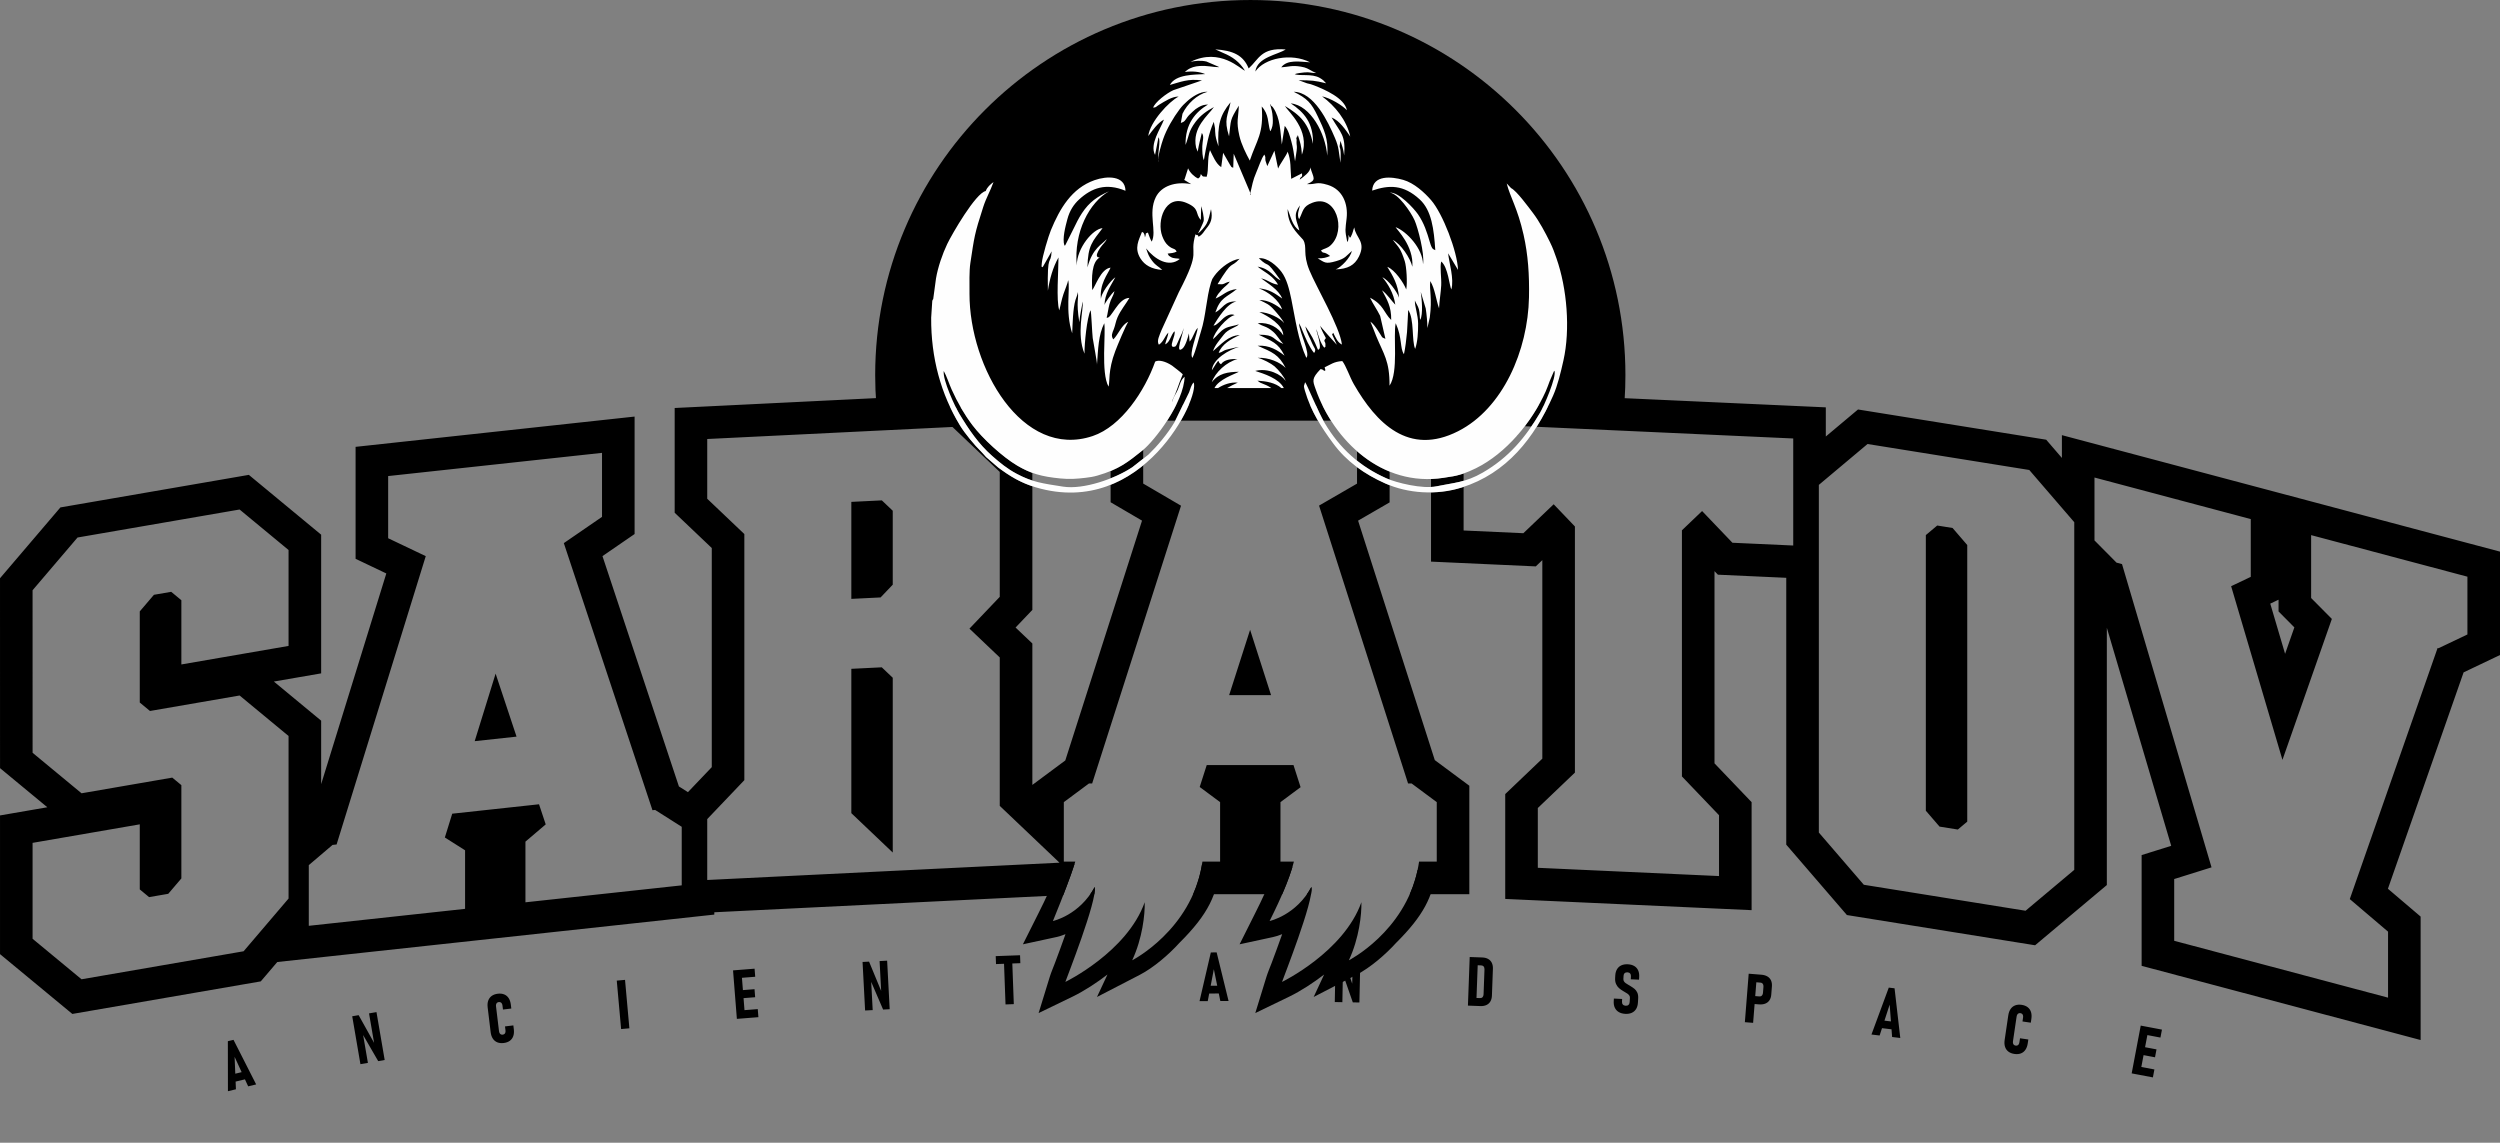 <?xml version="1.0" encoding="UTF-8"?> <svg xmlns="http://www.w3.org/2000/svg" xmlns:xlink="http://www.w3.org/1999/xlink" xmlns:xodm="http://www.corel.com/coreldraw/odm/2003" xml:space="preserve" width="84.083mm" height="38.434mm" version="1.1" shape-rendering="geometricPrecision" text-rendering="geometricPrecision" image-rendering="optimizeQuality" fill-rule="evenodd" clip-rule="evenodd" viewBox="0 0 12660.91 5787.19"><rect x="0" y="0" width="12660.91" height="5787.19" fill="#808080" stroke="none"/> <g id="Слой_x0020_1">  <g id="_1740106556576"> <path fill="black" d="M6331.97 0c1049.19,0 1899.74,850.53 1899.74,1899.74 0,84.41 -5.56,167.52 -16.23,249.02l-506.9 -115.78 -25.66 173.33 -470.13 114.08 -150.89 0 -208.37 -265.84 -1020.34 -7.2 -186.81 201.2 -344.9 43.11 -301.79 -222.75 -561.77 -21.11c-3.76,-48.86 -5.71,-98.24 -5.71,-148.06 0,-1049.2 850.55,-1899.74 1899.75,-1899.74z"></path> <path fill="black" d="M5228.12 3975.12l166.9 -123.91 388.61 -1214.55c-12.11,-7.08 -24.23,-14.17 -36.33,-21.26l-122.78 -71.84 0 -88.16c61.41,-24.51 116.47,-58.94 165,-98.54l0 92.08 41.11 24.05c50.16,29.35 100.3,58.69 150.46,88.04l-450.12 1406.78 -16.19 0 -127.24 94.47 0 301.14 58 0c-12.62,41.09 -31.74,95.18 -60.73,169.82l-204.66 10.04c-185.98,9.12 -371.97,18.26 -557.95,27.39l-193.67 9.52c-250.54,12.3 -501.07,24.6 -751.62,36.91l-59.42 2.92 0 11.78 -221.29 24.02c-208.46,22.62 -416.92,45.23 -625.39,67.86l-471.82 51.18c-208.46,22.63 -416.93,45.25 -625.39,67.86l-269.41 29.23 -83.65 98.1 -88.36 15.25c-251.18,43.38 -502.34,86.78 -753.5,130.19l-112.44 19.42 -366.23 -302.96 0 -702.35 239.64 -41.41 -239.51 -198.11 -0.05 -116.65c-0.12,-251.22 -0.09,-502.43 -0.09,-753.64l0 -91.4 305.87 -358.7 88.34 -15.25c251.18,-43.38 502.34,-86.78 753.52,-130.17l112.42 -19.44 366.23 302.98 0 702.35 -239.55 41.38 239.55 198.17 0 116.73c0,68.26 0,136.53 0,204.78l329.97 -1067.05c-4.76,-2.27 -9.52,-4.53 -14.27,-6.81l-141.33 -67.35 0 -567.06 221.29 -24.02c305.63,-33.16 611.25,-66.33 916.89,-99.49l274.8 -29.81 0 594.82 -162.68 111.8 387.1 1166.49 45.69 28.96 120.75 -126.68c0,-369.88 0,-739.75 0,-1109.63l-187.9 -178.69 0 -530.5 235.88 -11.56c375.81,-18.45 751.62,-36.91 1127.43,-55.37l4.94 -0.24c21.04,54.22 46.75,106.16 76.93,155.77 24.66,40.57 75.11,101.28 105.75,130.76 11.74,11.31 15.22,17.44 26,28.79l61.9 53.45c53.76,39.93 105.39,72.35 172.59,94.77l0 526.84 0 99.28 -85.05 89.23 85.05 80.87 0 106.43c0,203.31 0,406.59 0,609.9zm396.39 -1552.69l0 -36.95c65.61,-26.98 104.39,-58.98 162.76,-105.46l2.24 -1.82 0 44.83 -55.13 43.23c-29.69,19.86 -68.09,39.54 -109.88,56.18zm0 -263.1l0 -193.97 163.72 0c-42.84,74.55 -98.94,145.74 -163.72,193.97zm338.56 -193.97l5.12 0c-1.01,2.65 -2.08,5.39 -3.25,8.25 -7.77,18.97 -30.07,48.05 -25.25,61.5 -6.49,-10.01 7.15,-22.06 21.2,-63.39l2.18 -6.35zm27.07 0l39.23 0c-2.36,6.75 -4.5,13.79 -7.32,21.16l-70.09 143.85 -40.96 0c34,-52.52 64.48,-111.17 79.14,-165zm56.48 0l103.7 0 8.76 0 9.16 0 45.88 0 2.26 0 14.33 0 14.32 0 14.32 0 14.33 0 14.32 0 14.33 0 14.32 0 14.33 0 14.32 0 14.32 0 14.33 0 14.32 0 14.33 0 14.32 0 14.32 0 7.48 0 50.74 0 12.3 0 103.31 0c1.04,4.88 2.48,10 3.63,13.9 16.26,55.62 38.92,104.73 65.88,151.1l-694.29 0c39.2,-67.73 61.6,-128.55 66.3,-165zm578.23 0l36.05 0 1.17 3.34c19.5,55.89 46,110.6 78.6,161.66l-38.67 0c-25.09,-45.99 -57.63,-122.54 -77.16,-165zm243.08 0l169.55 0 0 200.43c-66.57,-48.8 -122.3,-121.47 -169.55,-200.43zm169.55 422.86l0 40.69c-5.86,-2.15 -11.13,-4.28 -15.69,-6.28 -54.99,-24.23 -104.67,-54.12 -149.31,-89.62l0 -48.02c49.27,43.16 104.65,78.65 165,103.24zm0 69.17l0 86.94 -159.64 92.39 388.41 1212.63 174.99 129.92 0 549.14 -248.05 0 -53.53 0c21.7,-49.24 38.38,-104.2 47.03,-165l6.5 0 83.04 0 0 -301.14 -127.24 -94.47 -18.05 0 -450.78 -1407.29 192.32 -111.32 0 -83.19c43.35,32.21 91.11,59.09 142.63,82.08 7.33,3.28 14.8,6.38 22.38,9.32zm-2226.08 -459.67l19.33 -0.95c26.74,55.91 57.2,107.27 93.72,155.74 51.05,67.74 152.81,161.31 226.53,204.94 26.68,15.78 51.33,27.83 77.14,37.18l0 31.05 0 7.8c-24.89,-7.97 -49.65,-18.39 -77.92,-33.34 -50.64,-26.74 -86.87,-57.2 -126.33,-91.94 -67.2,-59.16 -117.98,-133.26 -164.75,-211.17 -10.74,-17.89 -30.51,-57.6 -47.72,-99.31zm1278.08 2365.68l6.49 0 83.04 0 0 -301.14 -103.31 -76.72 35.64 -111.14 439.31 0 35.99 112.21 -101.88 75.65 0 301.14 68.08 0c-10.5,41.41 -28.52,94.31 -59.19,165l-397.67 0 -53.53 0c21.7,-49.24 38.4,-104.2 47.04,-165zm-547.2 165l-20.64 0c7.85,-11.26 15.36,-23.41 22.38,-36.53 1.67,7.86 0.89,20.48 -1.73,36.53zm1097.34 0l-20.64 0c7.86,-11.26 15.36,-23.41 22.38,-36.53 1.67,7.86 0.9,20.48 -1.73,36.53zm1878.24 -596.34l187.9 196.47 0 308.14 -86.82 -3.95c-250.54,-11.43 -501.09,-22.83 -751.63,-34.24l-79.26 -3.61 0 -302.79 187.9 -179.35c0,-415.49 0,-830.99 0,-1246.49l-107.53 -112.44 -153.56 146.57 -302.63 -13.79 0 -220.82c-3.31,1.1 -6.63,2.18 -9.97,3.24 -49.99,15.8 -102.63,23.82 -155.03,24.69l0 350.56 530.54 24.17 33.17 -31.67c0,335.12 0,670.25 0,1005.37l-187.9 179.34 0 531.07 236.77 10.78c250.54,11.41 501.09,22.84 751.62,34.24l259.34 11.81 0 -547.03 -187.9 -196.46c0,-324.48 0,-648.94 0,-973.42l17.2 17.98 346.22 15.78c0,419.76 0,839.53 0,1259.29l0 92.11 307.16 356.51 953.03 153.08 363.34 -304.98 0 -115.64c0,-395.79 0,-791.57 0,-1187.36l325.98 1104.36 -149.82 46.87 0 560.93 184.31 49c305.61,81.27 611.24,162.53 916.88,243.8l311.78 82.91 0 -625.15 -165.65 -140.97 383.23 -1095.82 184.4 -87.89 0 -523.59 -184.32 -49.01c-208.46,-55.43 -416.92,-110.85 -625.38,-166.28l-471.83 -125.46c-208.46,-55.43 -416.93,-110.85 -625.39,-166.3l-311.78 -82.91 0 115.45 -79.58 -92.38 -89.46 -14.35c-250.54,-40.23 -501.07,-80.48 -751.62,-120.72l-111.95 -17.98 -163.03 136.83 0 -147.64 -236.75 -10.78 -1142.77 -52.07 -1.48 3.39c-24.51,55.47 -52.02,108.51 -83.27,157.92l1220 55.58 79.26 3.61 0 542.08 -307.97 -14.03 -153.56 -160.55 -102.18 97.53c0,415.49 0,830.99 0,1246.47zm-1105.63 -1497.14l0 -36.97c-23.4,8.13 -47.1,13.97 -72.37,17.08 -7.6,0.92 -21.2,3.46 -29.29,4.74 -21.44,3.34 -42.57,5.3 -63.35,6.02l0 40.37c10.12,-0.51 19.64,-1.63 28.26,-3.45 50.1,-10.53 92.29,-15.09 136.74,-27.8zm0 -266.46l0 -23.94 34.42 1.57c58.6,-41.63 109.03,-95.92 150.85,-158.3l-90.95 -4.16 -259.32 -11.81 0 254.69c42.66,-4.32 88.36,-17.89 137.37,-42.81 9.38,-4.76 18.58,-9.88 27.63,-15.24zm309.92 -9.83l33.11 1.51c15.45,-22.59 30.27,-46.14 44.74,-70.65 8.03,-13.61 25.48,-50.77 41.38,-90.6l-20.63 -0.93c-26.05,54.92 -59.51,109.7 -98.6,160.68zm3837.04 1689.56l250.21 -713.73 -104.98 -105.86 0 -318.55 104.39 27.77c208.46,55.43 416.92,110.85 625.39,166.28l61.71 16.41 0 292.59 -146.53 69.84 -4.52 -1.2 -444.7 1271.55 193.76 164.88 0 334.3 -104.38 -27.75c-305.63,-81.27 -611.27,-162.53 -916.89,-243.8l-61.71 -16.4 0 -312.79 189.05 -59.15 -453.34 -1535.79 -27.87 -7.41 -111.58 -112.53 0 -318.53 104.38 27.75c208.46,55.43 416.93,110.85 625.39,166.3l61.71 16.4 0 292.6 -99.38 47.36 259.88 879.47zm-8703.79 -1097.69l448.9 1352.69 13.43 -1.45 134.77 85.44 0 296.53 -74.1 8.04c-208.46,22.62 -416.92,45.23 -625.39,67.85l-92 9.98 0 -307.24 102.65 -87.35 -33.85 -101.88 -439.61 47.7 -37.33 120.48 102.41 64.93 0 296.53 -74.08 8.06c-208.47,22.62 -416.93,45.23 -625.39,67.85l-92 9.98 0 -307.24 120.33 -102.41 20.49 -2.23 451.53 -1460.19c-47.69,-22.74 -95.38,-45.46 -143.08,-68.2l-47.31 -22.54 0 -314.86 74.08 -8.04c305.63,-33.16 611.27,-66.33 916.88,-99.49l92.02 -9.98 0 324.15 -193.34 132.87zm7402.76 1861.81l-819.06 -131.54 -227.82 -264.43 0 -30.84c0,-563.73 0,-1127.44 0,-1691.17l0 -38.71 246.63 -207.03 37.49 6.02c250.53,40.23 501.07,80.48 751.62,120.72l29.95 4.8 227.84 264.44 0 30.84c0,563.71 0,1127.44 0,1691.16l0 38.71 -246.64 207.03zm-5348.52 -1428.66l153.47 145.94 0 35.63c0,238.66 0,477.33 0,715.99l302.61 287.75 -193.67 9.5c-185.99,9.14 -371.97,18.26 -557.95,27.4l-193.67 9.5c-250.54,12.3 -501.09,24.6 -751.63,36.91l-87.12 4.28 0 -308.37 187.92 -197.14c0,-415.49 0,-830.97 0,-1246.46l-187.92 -178.69 0 -302.6 78.98 -3.88c375.81,-18.45 751.62,-36.91 1127.44,-55.35l35.52 -1.75 239.49 227.73 0 35.63c0,187.92 0,375.82 0,563.73l0 33.23 -153.47 161.01zm-388.43 1133.89c0,-295.06 0,-590.1 0,-885.15l-55.58 -52.85 -154.15 7.57c0,243.68 0,487.34 0,731.01l209.72 199.42zm-3813.34 -759.6l51.65 42.72 453.94 -78.42 247.92 205.09 0 39.09c0,251.18 0,502.34 0,753.52l0 30.6 -227.7 267.06 -29.59 5.1c-251.16,43.4 -502.34,86.79 -753.52,130.19l-37.64 6.5 -247.92 -205.1 0 -485.76 542.86 -93.79 0 329.54 47.22 39.06 96.99 -16.76 66.45 -77.94 0 -472.39 -46.11 -38.16 -459.39 79.38 -247.91 -205.09 -0.02 -39.06c-0.12,-251.18 -0.09,-502.35 -0.09,-753.55l0 -30.6 227.72 -267.06 29.57 -5.1c251.18,-43.38 502.35,-86.78 753.52,-130.19l37.64 -6.49 247.92 205.09 0 485.78 -542.86 93.78 0 -325.29 -51.47 -42.57 -87.44 15.1 -71.75 84.14c0,153.86 0,307.72 0,461.58zm1802.13 -146.39l-105.98 341.96 211.95 -22.99 -105.98 -318.97zm7452.89 749.45l0 -1400.79 -74.38 -86.34 -77.67 -12.47 -57.67 48.41c0,465.31 0,930.64 0,1395.95l69.31 80.44 92.65 14.88 47.76 -40.08zm-5441.68 -1199.99c0,-124.81 0,-249.61 0,-374.42l-55.23 -52.51 -154.49 7.59c0,163.75 0,327.49 0,491.26l148.11 -7.29 61.62 -64.63zm1809.78 228.46l-106.14 330.95 212.27 0 -106.13 -330.95zm5241.58 121.79l46.96 -133.92 -80.12 -80.78 0 -59.46 -41.95 19.98 75.11 254.19z"></path> <path fill="none" d="M813.21 5787.21c1093.49,-331.74 3088.68,-553.78 5369.18,-553.78 2280.5,0 4275.69,222.04 5369.18,553.78"></path> <path fill="black" fill-rule="nonzero" d="M1153.93 5273l28.67 -6.88 114.71 225.77 -40.54 9.74 -68.69 -149.54 6.73 164.41 -40.48 9.73 -0.41 -253.24zm21.13 168.45l65.23 -15.66 9.19 38.23 -65.23 15.66 -9.19 -38.23zm608.72 -294.75l32.55 -5.57 84.85 152.19 -3.39 7.27 -28.87 -168.48 37.73 -6.46 41.57 242.62 -32.89 5.63 -82.58 -142.96 3.18 -7.41 27.3 159.3 -37.89 6.49 -41.59 -242.62zm767.22 135.43c-12.33,1.51 -23.14,0.3 -32.51,-3.46 -9.31,-3.82 -16.89,-10.13 -22.66,-18.88 -5.77,-8.73 -9.43,-19.7 -11.01,-32.8l-15.12 -125.14c-1.58,-13.09 -0.65,-24.62 2.89,-34.47 3.52,-9.86 9.38,-17.74 17.53,-23.67 8.19,-5.95 18.4,-9.68 30.75,-11.17 12.33,-1.49 23.19,-0.3 32.57,3.52 9.43,3.81 16.95,10.12 22.72,18.91 5.72,8.81 9.38,19.79 10.96,32.87l2.38 19.7 -42.25 5.1 -2.38 -19.7c-0.5,-4.13 -1.51,-7.68 -3.13,-10.51 -1.57,-2.91 -3.75,-5.03 -6.47,-6.32 -2.71,-1.31 -5.8,-1.75 -9.31,-1.33 -3.33,0.41 -6.16,1.51 -8.43,3.4 -2.29,1.85 -3.9,4.37 -4.8,7.57 -0.95,3.19 -1.14,6.84 -0.65,10.98l15.12 125.14c0.5,4.13 1.55,7.6 3.24,10.43 1.61,2.83 3.78,4.85 6.44,6.16 2.65,1.25 5.68,1.7 9.02,1.29 3.6,-0.44 6.5,-1.6 8.78,-3.45 2.27,-1.91 3.9,-4.38 4.74,-7.5 0.9,-3.15 1.04,-6.84 0.53,-11.08l-2.38 -19.68 42.25 -5.1 2.38 19.68c1.58,13.15 0.63,24.62 -2.82,34.54 -3.52,9.97 -9.32,17.89 -17.57,23.84 -8.19,5.89 -18.46,9.64 -30.81,11.11zm636.44 -74.42l-41.88 3.76 -22.03 -245.33 41.88 -3.76 22.03 245.33zm524.96 -293.38l41.86 -3.3 19.39 245.56 -41.86 3.3 -19.39 -245.56zm34.74 203.23l90.5 -7.15 3.22 40.87 -90.5 7.15 -3.22 -40.87zm-8.03 -101.5l82.08 -6.49 3.22 40.7 -82.08 6.47 -3.22 -40.69zm-8.15 -103.19l90.5 -7.15 3.24 40.87 -90.51 7.15 -3.22 -40.87zm637.35 -41.17l32.96 -1.72 66.49 161.06 -4.22 6.82 -8.97 -170.68 38.23 -2.02 12.92 245.8 -33.31 1.76 -65.31 -151.63 4.04 -6.99 8.48 161.39 -38.4 2.02 -12.92 -245.82zm715.77 -10.37l41.95 -1.54 8.27 225.47 -41.95 1.54 -8.27 -225.47zm-41.38 -19.2l123.25 -4.52 1.48 40.26 -123.25 4.53 -1.48 -40.28zm1089.44 -18.63l29.48 -0.18 60.29 245.97 -41.69 0.24 -32.83 -161.24 -30.9 161.63 -41.62 0.26 57.26 -246.67zm-17.78 168.83l67.08 -0.41 0.23 39.33 -67.07 0.41 -0.24 -39.33zm649.96 -163.75l33.02 0.6 54.95 165.36 -4.7 6.5 3.1 -126.21 38.28 0.69 -4.47 201.43 -33.35 -0.6 -54.43 -155.86 4.52 -6.69 -2.94 161.58 -38.44 -0.69 4.47 -246.12zm699.2 224.92l31.5 1.14c5.66,0.21 10.06,-1.37 13.25,-4.71 3.12,-3.31 4.86,-8.1 5.09,-14.29l4.62 -126.32c0.23,-6.17 -1.16,-11.08 -4.04,-14.61 -2.94,-3.58 -7.21,-5.42 -12.87,-5.68l-31.5 -1.16 1.48 -40.26 35.72 1.29c11.73,0.44 21.7,3 29.92,7.63 8.16,4.64 14.35,11.23 18.43,19.67 4.1,8.48 5.93,18.43 5.51,29.93l-4.97 135.79c-0.42,11.5 -2.98,21.37 -7.68,29.47 -4.68,8.15 -11.34,14.21 -19.94,18.23 -8.54,4.04 -18.73,5.86 -30.45,5.44l-35.55 -1.29 1.48 -40.28zm-20.37 -206.91l41.95 1.54 -9 246.16 -41.95 -1.54 9 -246.16zm787.52 287.89c-12.81,-0.75 -23.76,-3.82 -32.72,-9.16 -8.94,-5.33 -15.58,-12.68 -19.95,-22.03 -4.38,-9.35 -6.22,-20.4 -5.47,-33.16l0.77 -13.16 41.82 2.11 -0.78 13.16c-0.36,6.23 1.08,11.19 4.4,14.97 3.25,3.72 8,5.8 14.24,6.17 6.05,0.35 10.89,-1.1 14.38,-4.43 3.55,-3.27 5.51,-7.97 5.87,-14.08l1.26 -21.47c0.26,-4.5 -0.78,-8.51 -3.12,-11.94 -2.35,-3.49 -5.47,-6.58 -9.31,-9.25 -3.9,-2.67 -9.16,-5.86 -15.83,-9.67 -0.45,-0.26 -0.84,-0.53 -1.23,-0.77 -0.39,-0.2 -0.78,-0.45 -1.23,-0.71l-2.12 -1.17c-8.85,-5.15 -16.37,-10.4 -22.48,-15.8 -6.16,-5.41 -11.08,-12.36 -14.92,-20.87 -3.79,-8.45 -5.35,-18.73 -4.62,-30.79l0.74 -12.71c0.74,-12.47 3.79,-23.05 9.11,-31.77 5.32,-8.67 12.65,-15.13 22.04,-19.33 9.46,-4.19 20.57,-5.92 33.44,-5.15 12.47,0.72 23.13,3.73 31.85,8.99 8.78,5.27 15.25,12.6 19.44,21.94 4.22,9.34 5.93,20.39 5.18,33.14l-0.81 13.85 -41.82 -1.93 0.83 -14.03c0.36,-6.29 -0.96,-11.35 -3.93,-15.06 -3.01,-3.76 -7.42,-5.83 -13.13,-6.16 -6.11,-0.36 -10.89,0.98 -14.44,4.02 -3.52,3.03 -5.41,7.32 -5.74,12.98l-0.96 16.4c-0.27,4.61 0.71,8.67 2.94,12.23 2.23,3.54 5.06,6.55 8.61,9.06 3.51,2.53 8.48,5.6 14.8,9.28 1.19,0.65 2.42,1.29 3.7,2.08 1.23,0.77 2.51,1.54 3.87,2.24 0.23,0.14 0.39,0.26 0.56,0.39 0.17,0.12 0.33,0.24 0.54,0.38 9.06,5.51 16.37,10.57 21.88,15.13 5.47,4.55 10.03,10.78 13.67,18.69 3.6,7.92 5.03,17.86 4.34,29.8l-1.2 20.43c-0.75,12.77 -3.75,23.54 -9.08,32.31 -5.33,8.78 -12.72,15.3 -22.12,19.54 -9.4,4.26 -20.51,6.04 -33.26,5.29zm636.25 -91.7l43.41 3.43c3.34,0.26 6.34,-0.26 8.94,-1.67 2.6,-1.36 4.68,-3.52 6.26,-6.47 1.61,-2.88 2.59,-6.46 2.92,-10.6l2.27 -28.88c0.36,-4.38 -0.05,-8.25 -1.05,-11.52 -1.08,-3.21 -2.74,-5.78 -5.09,-7.59 -2.35,-1.81 -5.29,-2.86 -8.73,-3.19l-43.41 -3.43 3.18 -40.17 44.56 3.52c12.17,0.96 22.44,3.93 30.73,8.93 8.31,4.95 14.44,11.76 18.3,20.36 3.84,8.66 5.3,18.75 4.38,30.34l-3.27 41.38c-0.9,11.35 -3.98,20.92 -9.17,28.56 -5.18,7.71 -12.3,13.36 -21.28,16.88 -8.99,3.52 -19.53,4.83 -31.58,3.88l-44.56 -3.52 3.18 -40.23zm-10.89 -111.65l41.85 3.31 -19.41 245.56 -41.85 -3.31 19.41 -245.56zm709.43 70.42l29.29 3.51 28.99 251.6 -41.39 -4.98 -12.36 -164.08 -50.89 156.48 -41.35 -4.97 87.73 -237.55zm-38.79 165.27l66.6 8.01 -4.7 39.04 -66.6 -8.01 4.7 -39.04zm674.92 170.68c-12.3,-1.82 -22.41,-5.83 -30.45,-11.93 -7.98,-6.14 -13.63,-14.21 -16.89,-24.18 -3.27,-9.94 -3.9,-21.49 -1.97,-34.53l18.4 -124.71c1.91,-13.04 5.86,-23.91 11.87,-32.49 5.99,-8.58 13.73,-14.64 23.14,-18.22 9.46,-3.57 20.3,-4.49 32.6,-2.68 12.3,1.82 22.45,5.84 30.49,11.99 8.09,6.16 13.69,14.24 16.94,24.24 3.19,10 3.84,21.55 1.91,34.6l-2.91 19.61 -42.09 -6.2 2.89 -19.62c0.6,-4.13 0.56,-7.8 -0.26,-10.96 -0.75,-3.22 -2.3,-5.84 -4.58,-7.81 -2.27,-1.97 -5.13,-3.21 -8.63,-3.72 -3.31,-0.5 -6.34,-0.18 -9.03,1.05 -2.7,1.19 -4.92,3.19 -6.63,6.04 -1.76,2.83 -2.91,6.29 -3.52,10.4l-18.4 124.71c-0.6,4.13 -0.5,7.77 0.38,10.93 0.83,3.16 2.38,5.66 4.61,7.63 2.23,1.9 5.03,3.13 8.34,3.63 3.61,0.53 6.7,0.17 9.4,-1.01 2.7,-1.23 4.91,-3.19 6.55,-5.99 1.69,-2.79 2.8,-6.31 3.42,-10.54l2.91 -19.62 42.09 6.2 -2.89 19.62c-1.93,13.1 -5.86,23.93 -11.82,32.57 -6.01,8.7 -13.69,14.82 -23.22,18.37 -9.46,3.52 -20.34,4.43 -32.65,2.62zm639.88 -143.58l41.24 7.81 -45.87 242.01 -41.24 -7.81 45.87 -242.01zm-19.94 205.21l89.19 16.89 -7.63 40.28 -89.19 -16.91 7.63 -40.26zm18.96 -100.06l80.89 15.34 -7.59 40.1 -80.9 -15.33 7.6 -40.11zm19.27 -101.68l89.19 16.89 -7.63 40.28 -89.19 -16.89 7.63 -40.28z"></path> <path fill="black" d="M5608.57 4935.31c-53.09,40.78 -117.07,83.16 -177.09,112.18l-171.52 82.97 55.98 -182.12c7.15,-23.29 18.22,-48.83 26.88,-71.81 17.3,-45.96 34.27,-92.06 50.58,-138.4 0.86,-2.41 1.7,-4.83 2.54,-7.24 -15.48,6.26 -31.21,11.44 -46.05,14.65l-169.52 36.7 77.71 -155.06c36.61,-73.03 82.38,-166.75 108.42,-253l75.56 0.39c-19.59,61.74 -52.93,151.03 -109.73,289.82 0,0 135.16,-29.39 211.68,-172.49 14.11,66.33 -144.12,465.94 -148.69,480.84 0,0 312.36,-151.24 401.93,-403.58 1.55,61.09 -11.26,182.29 -63.44,294.11 0,0 297.4,-151.77 353.21,-483.98 32.95,0.36 63.5,0.75 90.72,1.14 -11.11,146.5 -57.07,247.97 -205.25,395.08 -52.7,58.14 -129.81,124.93 -200.52,161.52l-216.45 111.95 53.05 -113.67z"></path> <path fill="black" d="M6705.91 4935.31c-53.09,40.78 -117.09,83.16 -177.09,112.18l-171.52 82.97 55.98 -182.12c7.17,-23.29 18.22,-48.83 26.88,-71.81 17.3,-45.96 34.27,-92.06 50.59,-138.4 0.84,-2.41 1.69,-4.83 2.53,-7.24 -15.48,6.26 -31.21,11.44 -46.03,14.65l-169.53 36.7 77.73 -155.06c34.74,-69.31 77.73,-157.25 104.27,-239.75l85.89 2.2c-18.6,62.78 -52.9,149.01 -115.93,274.76 0,0 135.16,-29.39 211.68,-172.49 14.11,66.33 -144.12,465.94 -148.69,480.84 0,0 312.37,-151.24 401.93,-403.58 1.57,61.09 -11.26,182.29 -63.44,294.11 0,0 281.52,-143.67 348.1,-457.45l93.22 2.38c-14.85,132 -64,229.67 -202.63,367.32 -52.7,58.14 -129.81,124.93 -200.54,161.52l-216.44 111.95 53.03 -113.67z"></path> <path fill="#FEFEFE" d="M6067.51 903.88c-19.38,-8.87 -41.11,-29.29 -50.62,-51.48l-17.45 54.72c-0.48,0.84 -1.72,2.45 -2.42,3.76l35.64 21.65c-79.66,-15.22 -151.28,9.5 -179.26,65.89 -40.4,81.43 6.6,174.01 -20.82,225.32 -6.99,-11.64 -14.68,-33.25 -19.21,-46.12 -19.35,10.78 -4.29,-6.41 -14.91,24.71 -0.74,-4.28 -1.78,-13.55 -3.99,-17.27 -8.18,-13.78 2.74,-1.04 -10.96,-10.95 -16.29,42.09 -40.54,81.42 -8.33,133.94 21.92,35.76 57.63,54.86 110.82,59.03 -20.03,-19.51 -30.82,-19.92 -50.86,-45.96 -17.98,-23.37 -20.43,-33.23 -30.91,-63.09 42.87,54.03 114.88,99.44 170.75,53.47 -11.11,-4.56 -30.99,-0.2 -46.65,-10.75 -13.31,-8.96 -5.6,-1.19 -14.98,-16.47 16.49,-1.64 33.14,-3.45 45.64,-10.1 -9.85,-19.26 -15.87,-8.25 -41.3,-29.24 -14.43,-11.9 -23.82,-28.22 -31.7,-49.24 -28.56,-76.33 13.87,-213.46 121.68,-168.62 71.04,29.56 43.02,54.75 73.81,86.7l1.54 -69.85c5.07,14.67 16.25,57.57 12.71,75.62 -1.6,8.18 -25.91,59 -28.78,62.01 13.64,-8.01 35.6,-34.05 43.13,-47.79 12.33,-22.48 15.55,-45.28 22.84,-74.46 10,48.82 -1.82,71.66 -23.57,97.68 -15,17.98 -17.08,29.26 -39.29,41.92 -10.65,-22.62 2.83,1.82 -15.64,-12.38 -34.17,117.84 34.03,65.17 -84.53,293.22l-87.52 191.7c-10.34,27.25 -25.81,55.29 -13.37,74.37 24.75,-16.32 29.36,-43.19 48.02,-61.5 -1.85,19.73 -11.46,37.09 -16.41,59.76 24.63,-10.33 29.59,-48.74 47.01,-66.43 10.15,17.35 -33.89,85.62 -0.71,78.39 7.08,-1.54 6.35,-1.48 11.23,-8.61 2.11,-3.06 10.96,-24.78 13.66,-30.72 8.3,-18.37 18.08,-34.09 22.51,-55.61 -1.23,26.06 -46.8,138.08 -5.62,103.82 15.46,-12.86 28.38,-59 32.36,-76.61l3.42 41.66c18.14,-18.01 23.19,-51.39 41.41,-69.87 -2.95,32.57 -44.87,132.57 -26.91,152.37 18.26,-38.25 30.15,-93.21 43.28,-134.53 25.18,-79.11 26.56,-166.94 50.56,-246.61l6.61 -18.42c3.42,-6.93 16.25,-23.75 20.79,-28.94 28.01,-31.92 71.28,-66.28 117.53,-73.5 -50.19,53.65 -30.96,-2.59 -111.53,128.5l23.46 0.71c15.68,-3.07 16.02,-9.4 38.68,-13.48 -10.13,15.63 -28.26,26.55 -40.41,40.46 -14,16.02 -22.77,24.92 -31.73,45.16 37.84,-15.61 54.87,-41.91 107.65,-48.18 -51.75,42.96 -82.74,40.67 -109,118.64 38.5,-19.33 44.6,-58.26 107.17,-55.71 -49.25,10.19 -94.28,86.1 -116.59,122.19 11.96,-1.75 11.61,-3.03 23.64,-12.56 9.55,-7.56 13.9,-12.57 22.45,-20.73 17.24,-16.46 42.06,-29.57 61,-19.74 -37.45,7.97 -105.45,87.94 -109.3,122.09 21.67,-18.48 35.34,-40.38 59.67,-54.13 20.64,-11.67 53.29,-14.21 71.19,-21.26 -11.71,14.95 -54.15,22.71 -76.4,52.22 -19.38,25.72 -45.1,52.93 -54.64,83.71 37.22,-30.7 77.44,-80.51 135.67,-81.3 -44.09,17.98 -93.03,48.61 -106.82,90.09 27.3,-6.22 15.09,-11.26 49.55,-18.94 16.56,-3.69 35.57,-9.03 52.9,-11.29 -50.79,14.53 -132.52,60.98 -137.19,118.61 7.98,-10.75 11.59,-19.91 21.02,-33.19 20.52,-28.91 4.98,-8.97 25.4,2.35 16.34,-24.23 51.56,-27.47 83.84,-26.41 -55.64,14.53 -113.41,67.16 -130.58,117.59 34.72,-45.64 81.13,-52.27 137.15,-53.14 -24.75,13.79 -101.28,37.73 -123.64,82.64l17.92 0c26.86,-17.3 63.18,-31.12 100.25,-27.66 -18.79,8.49 -37.39,17.26 -54.37,27.66l224.63 0c-8.46,-5.83 -16.58,-10.62 -25.33,-14.52l-31.21 -13.01c-1.67,-0.98 -3.16,-2.09 -4.67,-3.06 -1.57,-1.01 -3.39,-2.57 -4.67,-3.45 -1.29,-0.87 -3.19,-2.32 -4.68,-3.63 44.5,2.88 89.76,10.25 121.3,37.66l12.3 0c-24.89,-49.33 -101.58,-72.73 -144.9,-86.94 63.02,-16.8 134.04,17.89 154.13,51.39 -4.58,-18.23 -36.51,-57.57 -56.35,-74.58 -16.4,-14.06 -58.82,-36.8 -85.23,-43.25 56,-2.35 112.65,22.01 141.38,51.12 -35.97,-68.75 -66.92,-79.29 -141.77,-112.21 59.09,-4.49 103.33,24.03 136.27,50.25 -33.82,-67.46 -63.69,-72.29 -130.94,-106.17 86.04,-0.56 68.74,24.88 124.83,46.93 -18.28,-18.05 -31.06,-44.3 -51.72,-62.04 -35.42,-30.43 -49.28,-24.11 -77.91,-43.43 57.69,-5.32 105.25,22.66 129.29,62.14 -0.42,-53.2 -78.15,-98.79 -121.26,-118.2 46.02,0 107.84,31.64 125.51,55.8 -7.89,-18.2 -36.33,-50.88 -49.45,-65.64 -26.94,-30.33 -39.04,-33.55 -75.76,-51.32 46.89,-0.3 86.67,26.53 114.71,47.58 -13.45,-45.26 -70.12,-89.65 -117.68,-106.67 54.76,5.12 81.4,25.84 118.52,51.69 -18.76,-46.15 -72.38,-75.88 -106.86,-102.33 36,8.25 51.05,27.93 85.9,32.09l-8.73 -13.51c-28.17,-37.93 -62.32,-50.86 -94.94,-77.88 67.93,11.53 79.2,53.92 116.5,69.24 -84.61,-118.67 -48.88,-52.81 -110.22,-111.73 44.72,-4.64 92.92,40.25 114.56,68.99 26.77,35.57 39.86,88.98 50.08,139.04 20.25,99.29 33.43,203.43 75.88,296.5 21.89,-21.35 -34.27,-125.73 -36.92,-174.55 0.89,1.36 2.11,1.87 2.45,4.17l6.69 12.77c3.93,8.6 5.66,14.26 8.91,21.88 15.58,36.51 33.53,81.22 58.11,110.98 14.05,-17.53 -0.92,-26.65 -8.42,-45.76 -11.61,-29.59 -29.02,-55.61 -35.7,-89.31 31.03,44.93 41.75,65.11 64.24,119.62 5.98,-6.61 15.75,0.17 3.75,-55.26 -4.46,-20.58 -11.37,-32.68 -11.68,-50.62 6.63,27.13 21.7,75.2 39.63,94.86 11.1,-12.47 4.07,7.06 5.63,-14.03 1.42,-19.2 -10.66,-16.23 -2.33,-28.59 0.36,-0.54 1.9,-2.5 2.24,-2.97 0.38,-0.53 1.99,-2 2.51,-3.28 -8.01,-14.91 -25.97,-48.26 -29.35,-63.17 3.72,8.66 72.8,84.16 84.88,97.11l-24.14 -52.45 5.65 -8.34c13.91,27.93 21.55,47.18 44.15,59.78 -9.98,-89.35 -130.97,-293.46 -164.58,-375.92 -35.78,-87.76 -9.31,-116.49 -31.77,-154.75 -35.52,-39.44 -79.02,-78.13 -78.63,-155.88 14.23,34.98 24.51,88.37 59.49,108.51 -11.44,-48.21 -36.56,-75.63 3.12,-126.74 -3.9,18.48 -17.65,48.09 -4.35,69.78 21.83,-42.18 16.59,-64.21 67.47,-83.51 120.63,-45.78 172.95,138.62 93.24,214.54 -19.44,18.51 -30.81,14.91 -50.5,27.9 14.5,18.07 8.52,2.79 36.26,19.59l10.42 7.77c-21.08,8.42 -32.22,12.33 -62.76,11.87 35.22,20.82 38.29,30.42 93.63,14.09 47.67,-14.05 48.29,-24.6 79.44,-51.59 -7.17,33.88 -54.67,83.19 -81.97,93.51 60.35,-2.23 95.66,-20.13 117.81,-65.5 37.01,-75.83 -16.71,-93.54 -23.78,-147.11 -7.47,16.25 -4.49,22.93 -18.97,50.61 -7.24,1.79 -4.13,-1.79 -10.18,-12.99 -0.15,11.56 1.48,26.53 -6.37,36.45 -13.24,-63.69 -9.67,-61.21 -3.16,-121.24 7.75,-71.72 -19.68,-144.96 -95.63,-168.19 -60.43,-18.48 -58.26,-1.04 -105.22,-3.85 52.54,-21.97 31.59,-30.97 16.92,-85.12 1.16,23.85 -35.55,48.65 -53.74,62.56 5.29,-22.41 14.98,-5.1 11.44,-32.15l-54.48 27.93c-4.83,-53.55 0.08,-92.06 -18.11,-137.64 -3.87,16.26 -39.86,64 -48.35,85.56l-18.6 -90.41 -36.11 78.19 -9.14 -27.72c-3.24,-17.86 3.61,-11.34 -5.6,-30.97 -14.09,16.04 -30.46,66.86 -41.75,92.3 -16.38,36.89 -20.46,65.08 -31.06,109.94 3.15,-5.12 11.7,19.48 -3.42,-19.74l-79.14 -186.69 -2.35 71c-14.15,-5.45 -5.96,-1.13 -15.81,-14.02l-35.39 -61.62 -9.61 72.44c-26.29,-15.69 -43.37,-58.68 -56.9,-86.08 -15.37,43.56 -4.94,97.27 -16.91,134.99 -26.19,-3.4 -14.47,3.37 -29.38,-13.63 -2.85,3.95 0.69,14.03 -13.94,22.33zm881.52 61.42c84.82,-29.12 158.54,-31.56 241.16,44.75 60.44,55.82 71.78,151.56 78.68,256.88 -9.14,-6.55 -15.12,1.72 -27.39,-40.19 -15.22,-51.96 -29.38,-96.55 -60.11,-141.27 -20.89,-30.39 -99.06,-114.88 -143.18,-109.74 41.56,3.33 106.43,96.46 125.78,139.77 16.83,37.67 51.71,170.18 42.88,222.72 -1.46,-79.34 -82.38,-166.28 -139.12,-187.92 6.13,12.38 92.63,95 84.99,200.75 -10.83,-45.14 -58.05,-115.12 -99.09,-136.14 32.55,41.21 39.47,42.75 60.61,107.78 8.55,26.31 14.24,109.11 7.39,143.27 -12.41,-33.2 -58.39,-100.81 -95.87,-114.57 27.9,44.81 55.19,90.45 59.61,156.37 -9.58,-30.39 -56.01,-92.15 -84.53,-103.54 27.16,31.37 57.88,81.57 65.49,138.82 -16.07,-15.31 -39.6,-52.1 -67.28,-73.01 25.63,48.31 47.61,82.31 46.53,150.5 -38.74,-38.19 -37.33,-76.55 -107.33,-112.98 15.6,33.13 34.87,58.6 51.29,92l26.76 116.32c-23.37,-9.92 -10.56,-1.48 -39.12,-43.77 -11.05,-16.34 -23.07,-33.47 -37.06,-43.44 11.07,24.45 19.2,48.61 28.59,71.45 38.73,94.2 69.22,126.71 68.36,253.13 46.78,-68.75 17.41,-254.64 31.41,-316.39 34.11,76.13 20.48,126.98 41.62,156.9 6.94,-30.63 12.38,-77.25 15.55,-111.88 1.46,-15.98 5.89,-112.06 5.96,-112.24 31.7,46.03 16.88,155.98 35.25,197.32 12.62,-35.85 15.12,-83.51 15,-127.84 -0.12,-43.82 -17.8,-87.74 -16.32,-117.5 3.52,11.88 15.74,27 20.43,44.98 5.6,21.4 2.8,44.33 6.9,53.12 14.73,-29.53 7.66,-104.7 2.29,-141.44l25.21 83.92c4.77,31.47 8.21,66.46 8.45,99.12l12.15 -53.36c13.18,-99.98 -3.12,-135.04 2.51,-184.55 23.51,38.2 29.5,96.72 44.41,138 2.24,-43.59 9.02,-78.99 10.92,-116.28 1.96,-38.91 -7.65,-92.36 0.11,-120.79 35.16,29.33 41.45,124.81 51.24,141.62 14.89,-53.95 -11.38,-134.09 -16.35,-183.13l50.14 84.14c-3.42,-93.7 -77.49,-285.82 -136.42,-353.43 -34.18,-39.23 -85.77,-86.66 -141.11,-102.59 -58.98,-16.97 -153.5,-26.05 -157.37,54.34zm-1668.86 388.31l45.7 -80.66c-4.34,77.11 -23.11,-3.31 -18.93,199.32 8.16,-56.1 25.19,-118.68 53.67,-168.44 0.05,64.18 -12.26,219.41 4.01,268.03 7.53,-28.75 10.93,-51.8 21.02,-82.26 5.72,-17.29 23.23,-59.63 23.91,-70.85 11.78,43.17 -16.31,157.62 20.39,269.16 2.21,-47.87 3.46,-123.76 16.46,-168.5 3.07,-10.56 11.37,-27.36 11.9,-40.52 6.4,31.4 -9.89,44.25 7.81,153.36 3.58,-43.53 12.18,-74.13 16.77,-105.04 5.71,41.05 -32.18,162.28 9.38,263.92 -0.65,-50.31 12.27,-181.45 30.72,-219.93 4.02,7.65 7.65,116.34 10.95,141.18 3.33,25.03 23.58,125.82 21.53,135.22 5.92,-80.69 7.12,-150.71 36.86,-210.69 8.96,47.01 -17.93,250.73 21.71,321.04 7.38,-20.18 -3.81,-81.43 34.29,-180.38 11.58,-30.09 52.79,-129.59 65.56,-147.58 -32.19,12.57 -50.16,63.97 -75.56,88.7 -13.28,-18.17 -5.16,-32.66 2.29,-51.48 8.21,-20.7 9.58,-39.04 19.08,-60.56 15.83,-35.85 42.72,-68.05 60.16,-98.04 -59,0.51 -90.65,107.83 -115.43,100.34 5.23,-18.99 7.86,-44.36 14.24,-68.38 7.78,-29.36 18.76,-38.7 25.72,-66.06 -14.52,10.51 -48.77,58.74 -50.79,70.21 0.89,-56.68 32.92,-99.12 54.98,-140.5 -21.05,12.89 -79.41,87.18 -72.32,115.9 -11.2,-81.63 36.03,-134.4 48.05,-164.73 -49.68,5.65 -77.58,96.93 -92.89,113.75 -3.06,-63.92 -3.4,-141.72 37.98,-165.42 -0.95,-0.45 -34.75,5.54 4.13,-50.86 11.82,-17.15 26.03,-27.04 31.32,-42.31 -23.44,28.14 -71.36,44.21 -97.45,143.59 1.49,-112.09 26.16,-132.24 76.46,-198.69 -47.66,2.68 -130.6,99.95 -130.7,189.14 -15.68,-170.17 64.06,-319.28 163.24,-375.79 -59.01,26.37 -99.53,53.95 -137.06,110.88 -17.99,27.31 -28.02,49.19 -44.56,82.79l-40.07 79.91c-0.77,0.36 -2.77,1.1 -4.2,1.04 -11.5,-34.87 5.39,-96.88 14.95,-133.05 11.71,-44.27 33.17,-76 59.31,-100.01 63.53,-58.41 136.08,-85.56 235.13,-44.21 -1.46,-78.28 -94.11,-75.95 -156.95,-53.71 -116,41.05 -175.78,144.24 -220.84,253.18 -12.38,29.95 -43.62,133.55 -46.02,166.6 -2.27,31.56 -3.31,11.49 4.1,21.4zm570.07 477.54c-51.51,146.33 -170.26,328.08 -316.77,377.15 -356.61,119.45 -624.2,-347.59 -623.58,-720.75 0.09,-52.04 -1.96,-113.91 4.47,-156.03 20.3,-132.85 19.7,-143.09 65.18,-283.73 14.85,-45.93 34.83,-78.12 51.96,-125.85 -15.72,11.55 -32.19,25.52 -39.41,45.44 -50.96,10.18 -171.46,218.95 -195,268.16 -24.12,50.46 -47.27,117.68 -56.75,173.96l-13.36 98.58c-0.95,13.34 0.56,-0.42 -5.6,15.06l-5.59 85.81c-1.29,204.6 49.52,387.13 146.06,545.84 24.66,40.58 75.11,101.28 105.75,130.76 11.74,11.31 15.22,17.44 26,28.81l61.9 53.44c58.45,43.43 114.42,77.97 190.62,100.42 543.06,160.05 832.16,-459.17 798.89,-531.6 -13.15,14.8 -15.89,31.35 -22.98,49.89l-73.59 150.98c-35.75,60.88 -89.4,123.49 -132.61,164.87l-81.46 63.89c-86.57,57.9 -246.98,114.29 -350.29,98.22 -103.4,-16.08 -154.96,-22.62 -233.91,-64.31 -50.64,-26.76 -86.87,-57.22 -126.33,-91.96 -67.2,-59.16 -117.98,-133.28 -164.75,-211.17 -22.63,-37.67 -85.26,-172.09 -79.72,-218.32 14.91,26.11 27.39,65.58 40.13,93.93 29.41,65.38 63.23,124.51 104.92,179.88 51.05,67.74 152.81,161.31 226.53,204.94 68.65,40.63 123.83,56.41 220.31,65.68 46.29,4.44 78.77,2.06 125.34,-3.31 22.36,-2.59 40.38,-5.36 60.62,-11.23 111.44,-32.27 154.22,-68.2 230.02,-128.58 59.57,-47.46 208.85,-241.81 212.04,-372.18 -20.81,18.22 -22.01,35.63 -34.38,65.77 -7.77,18.97 -30.07,48.05 -25.25,61.5 -6.49,-10.01 7.14,-22.06 21.2,-63.39 8.13,-23.94 20.12,-55.65 29.14,-76.3 -9.17,-8.22 -15.6,-14.21 -26.85,-22.74l-20.52 -15.78c-7.05,-5.36 -2.67,-2.68 -10.74,-7.83 -27.5,-17.54 -62.34,-28.7 -81.67,-17.92zm1802.53 -878.47l-22.29 -23.7c18.01,70.98 54.7,123.74 85.39,259.62 22.86,101.28 29.8,203.2 27.51,317.16 -5.42,268.67 -131.72,562.56 -358.78,677.94 -250.86,127.48 -414.97,-40.66 -528.42,-238.38 -20.24,-35.28 -40.05,-94.59 -58.44,-116.82 -43.41,3.19 -57.46,17.02 -89.28,31.61l3.99 15.33c-13.99,7.59 0.84,-1.1 -24.45,-6.38 -46.03,47.93 -40.19,58.77 -25.93,99.64 91.67,262.76 337.7,499.75 648.5,451.08 8.09,-1.26 21.68,-3.82 29.29,-4.74 47.7,-5.84 89.8,-21.52 134.92,-43.77 151.95,-74.94 282.87,-232.54 352.94,-388.38 8.99,-20 12.72,-32.81 20.34,-52.46l21.5 -50.05c0.42,-0.59 1.6,-2.03 2.62,-2.83 12.15,30.3 -54.06,181.22 -72.19,211.95 -74.6,126.44 -158.5,227.08 -290.58,303.73 -87.82,50.96 -149.7,51.81 -233.92,69.51 -72.08,15.15 -204.26,-18.31 -253.71,-40.1 -135.23,-59.58 -238.33,-153.35 -313.44,-281.05 -34.44,-58.54 -88.46,-193.87 -98.79,-206.09l-5.8 19.03c-0.21,6.38 2.89,17.59 4.98,24.74 29.99,102.66 81.85,183.15 142.13,265.11 68.23,92.77 158.33,156.43 264.23,203.72 114.02,50.91 259.31,61.33 387.16,20.93 228.59,-72.23 368.4,-250.77 463.31,-465.54 23.29,-52.76 38.73,-117.78 52.39,-178.81 35.07,-156.68 18.17,-364.05 -35.54,-516.66 -10.99,-31.24 -16.97,-49.57 -33.23,-82.71 -22.6,-46.05 -54.43,-105.77 -84.93,-145.68 -24.54,-32.12 -83.3,-113.04 -111.5,-126.92zm-1347.8 -594.76c-21.11,-5.3 -123.49,-119.41 -275.77,-44.71 21.91,-5.03 51.35,-8.42 80.57,-1.69l60.37 26.03c0.83,0.54 2.54,1.72 3.75,2.67 -33.91,-0.2 -57.23,-8.51 -98.61,-6.01 -22.99,1.39 -45.37,7.42 -63.98,21.26 -6.49,4.83 -7.33,6.14 -10.86,9.12 36.58,-5.19 72.76,-2.27 103.21,10.56 -54.86,3.19 -149.58,0.21 -179.08,55.05 52.52,-14.5 92.73,-32.95 162.64,-23.01l-144.76 49.36c-33.04,14.43 -95,62.32 -102.38,88.7 19.21,-2.42 10.59,-3.13 30.43,-15.06 28.91,-17.36 65.31,-41.86 98.69,-41.23 -48.74,24.39 -146.03,129.19 -153.89,199.79 19.35,-25.76 48.29,-67.31 79.46,-83.25 -17.23,46.65 -73.77,124.26 -45.17,178.83l17.44 -89.23c13.58,18.58 -7.81,82.21 0.48,126.18 -8.21,-21.67 15.89,-96.2 23.47,-118.17 17.03,-49.28 52.27,-109.27 82.49,-149.1 14.92,-19.7 23.16,-26.94 38.07,-40.66 22.3,-20.51 65.61,-51.15 104.33,-48.65 -54.13,14.2 -103.22,60.76 -127.4,111.4l-8.4 46.66c20.51,-6.47 21.7,-13.7 33.14,-29.54 7.02,-9.71 16.52,-17.96 26.35,-27.28 10.89,-10.34 18.9,-16.77 31.26,-23.55 16.94,-9.29 26.31,-12.11 46.93,-13.13 -62.7,37.81 -115.99,97.42 -113.6,204.59 18.64,-48.62 14.03,-68 50.58,-116.7 25.18,-33.55 56.68,-55.44 93.03,-75.09 -28.76,42.54 -111.82,102.92 -90.45,204.95l8.28 21.08c5.78,-36.05 13.02,-62.76 20.9,-94.92 13.7,17.06 2.6,42.42 2.29,67.53 -0.3,24.75 0.2,53.58 8.04,70.67 11.71,-66.81 24.14,-137.28 50.23,-194.59l6.28 32.92c0.78,11.79 0.62,23.9 2.32,35.63 2.83,19.59 9.68,39.54 15.16,55.86 -5.75,-107.63 7.59,-158.44 61.19,-223.43 -13.4,69.45 -35.6,85.05 -7.57,172.43 10.69,-86.85 2.39,-78.35 49.52,-155.12 -2.38,65.35 -14.24,77.11 2.53,151.9 9.83,43.88 34.44,92.32 52.97,126.15 35.3,-105.84 71.12,-134.71 60.4,-273.97 37.25,40.84 29.99,81.54 42.75,125.28 3.79,-6.08 0.62,3.55 7.41,-13.36 7.15,-17.83 6.6,-36.26 5.48,-55.85 -1.72,-30.01 -6.54,-42.16 -13.33,-67.88 1.23,1.04 2.98,1.16 3.49,3.34 1.84,7.86 5.38,4.44 11.94,14.11 37.42,55.02 35.91,122.22 44,186.97l14.8 -94.43c18.82,21.43 25.79,51.66 33.16,77.88 9.82,34.93 12.83,62.2 19,101.41 17.42,-100.84 4.58,-63.03 8.27,-112.77 3.04,-41.23 -8.49,32.45 1.88,-9.92l4.13 -9.85c12.26,37.96 17.8,53.48 20.49,98.87 44,-123.64 -69.73,-217.72 -86.31,-246.55 77.14,46.11 121.15,87.56 142.37,191.71 3.19,-104.7 -44.84,-159.87 -112.47,-204.77 100.86,10.69 175.74,151.86 184.7,265.05 7.51,-86.39 -18.14,-135.75 -47.1,-197.51 -33.14,-70.71 -55.01,-92.63 -122.66,-126.23 102.48,1.79 173.12,149.88 209.12,234.6 20.7,48.71 18.42,68.03 27.53,124.98 0.86,-16.67 2.06,-42.4 0.6,-58.6 -1.73,-19.45 -3.04,-11.96 -5.03,-24.89l4.55 -27.59c8.81,26.95 13.6,38.02 18.78,73.92 7.74,-104.76 -16.38,-110.45 -63.84,-192.26 41.14,16.25 71.61,63.51 94.68,96.58 -18.4,-83.13 -76.76,-154.84 -142.79,-203.58 40.85,8.22 103.75,45.87 125.78,70.33 -11.94,-61.78 -112.19,-104.47 -164.55,-125.23 -17.02,-6.75 -19.56,-6.96 -37.63,-11.22l-42.4 -15.75c68.21,1.17 79.07,1.13 139.31,15.75l-14.5 -15.28c-5.41,-4.62 -13.91,-9.94 -18.33,-12.42 -40.54,-22.68 -102.41,-7.63 -126.06,-18.75 11.49,-4.88 40.29,-7.77 48.71,-8.6 28.99,-2.8 30.63,3.21 60.14,3.22 -6.66,-3.48 -10.07,-4.07 -17.3,-8 -24.02,-13.12 -32.25,-19.88 -60.43,-24.53 -46.65,-7.69 -60.79,1.04 -99.35,3.49 29.84,-40.97 95.6,-28.14 145.97,-25.33 -95.09,-49.15 -232.07,-21.25 -277.44,46.74 9.73,-73.57 114.89,-85.2 153.81,-112.01 -124.5,-10.12 -134.87,48.58 -187.51,96.16 -27.06,-67.37 -79.88,-90.71 -169.23,-96.61l41.15 18.64c46.35,18.79 82.41,45.47 109.38,89.5z"></path> </g> </g> </svg> 